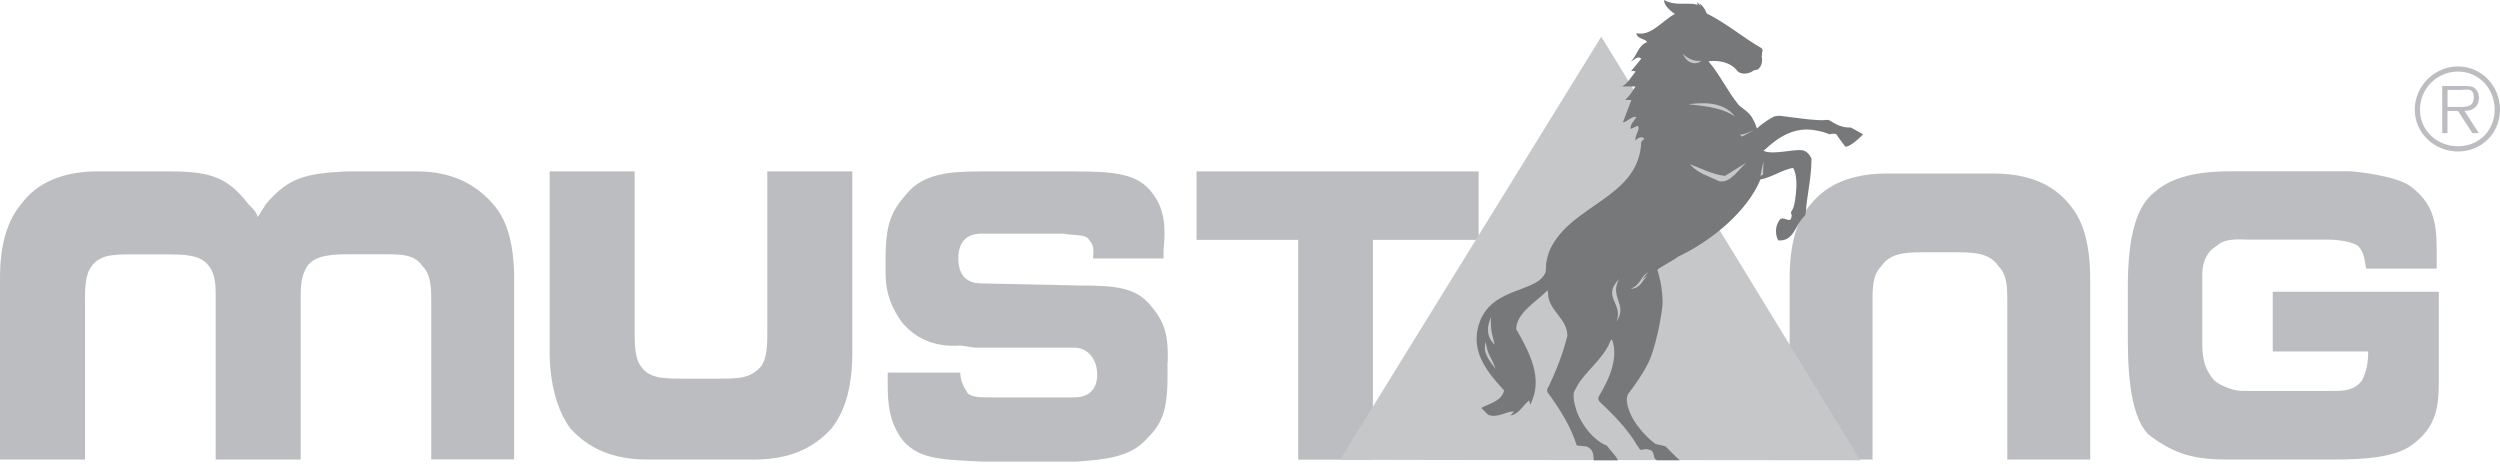 <svg xmlns="http://www.w3.org/2000/svg" fill="none" viewBox="0 0 500 93" height="93" width="500">
<g clip-path="url(#clip0_712_2665)">
<path fill="#BCBDC0" d="M98.709 40.93C94.141 35.548 88.333 34.282 83.37 34.282H69.273C60.983 34.704 57.657 35.522 53.09 40.93C52.667 41.748 52.271 42.17 51.849 42.988L51.427 43.41V42.988C51.004 42.144 50.608 41.748 49.764 40.93C45.619 35.548 42.292 34.282 34.003 34.282H19.483C12.857 34.282 7.445 36.366 4.145 40.93C0 45.89 0 53.356 0 55.836V91.902H17.001V60.401C17.001 57.921 17.001 55.019 18.242 53.356C19.905 50.877 22.809 50.877 26.532 50.877H32.762C36.907 50.877 40.233 50.877 41.896 53.356C43.137 55.019 43.137 57.498 43.137 59.161V91.902H60.139V59.556C60.139 57.472 60.139 55.414 61.379 53.33C63.042 50.85 66.765 50.85 70.91 50.85H76.295C80.44 50.85 82.921 50.85 84.585 53.33C86.248 54.992 86.248 57.894 86.248 60.374V91.875H102.827V55.81C102.827 49.188 101.586 44.202 98.682 40.904L98.709 40.93ZM413.921 40.93C410.595 36.788 405.632 34.704 398.583 34.704H377.437C370.388 34.704 365.398 36.788 362.072 40.93C359.168 44.254 357.927 49.214 357.927 55.836V91.902H374.506V59.978C374.506 57.894 374.506 54.992 376.17 53.356C377.833 50.877 380.314 50.454 384.459 50.454H391.508C395.653 50.454 398.134 50.877 399.797 53.356C401.46 55.019 401.46 57.921 401.46 59.978V91.902H418.039V55.836C418.039 49.214 416.799 44.228 413.895 40.93H413.921ZM114.073 85.675C117.796 89.817 122.785 91.902 129.411 91.902H150.98C157.606 91.902 162.596 89.817 166.318 85.675C169.222 81.955 170.463 76.969 170.463 70.347V34.282H153.462V66.205C153.462 68.685 153.462 71.587 152.221 73.249C150.135 75.729 147.654 75.729 143.509 75.729H136.883C132.738 75.729 129.834 75.729 128.171 73.249C126.93 71.587 126.93 68.685 126.93 66.205V34.282H109.928V70.347C109.928 76.969 111.592 82.377 114.073 85.675ZM233.505 72.431V75.333C233.505 82.377 232.265 84.857 229.361 87.76C226.034 91.48 221.071 91.902 215.263 92.324H196.599C187.887 91.902 183.32 91.902 180.02 87.364C177.934 84.04 177.538 81.137 177.538 76.6V74.515H192.058C192.058 75.755 192.48 76.995 193.299 78.235C193.721 79.475 196.203 79.475 197.443 79.475H214.867C217.349 79.475 219.434 78.235 219.434 74.911C219.434 71.587 217.349 69.529 214.867 69.529H194.962L192.058 69.107C186.672 69.529 182.924 67.445 180.442 64.543C178.356 61.641 177.116 58.739 177.116 54.596V51.694C177.116 44.65 178.356 42.17 181.26 38.846C184.587 34.704 189.972 34.282 196.203 34.282H214.445C223.157 34.282 227.724 34.704 230.628 38.846C233.109 42.17 233.109 45.89 232.713 50.032V51.694H218.616C218.616 50.454 219.038 49.214 217.798 47.974C217.375 46.734 214.075 47.13 212.808 46.734H196.229C193.747 46.734 191.662 47.974 191.662 51.694C191.662 55.414 193.747 56.681 196.229 56.681L216.134 57.103C223.183 57.103 227.328 57.525 230.232 61.245C233.136 64.569 233.558 67.471 233.558 71.191V72.431H233.505ZM239.313 34.282V47.974H259.641V91.928H274.583V47.974H295.73V34.282H239.313ZM454.577 58.343H487.761V76.573C487.761 81.955 486.943 85.675 482.376 88.999C479.049 91.48 472.845 91.902 467.037 91.902H445.469C439.238 91.902 435.094 91.057 429.708 86.915C425.563 82.773 425.563 72.009 425.563 66.601V57.472C425.563 46.286 427.649 40.904 430.949 38.398C435.094 34.678 441.72 34.255 446.287 34.255H469.915C470.76 34.255 479.049 35.1 481.953 37.157C486.52 40.482 487.339 44.202 487.339 50.006V53.726H473.241C472.819 51.642 472.819 50.402 471.578 49.162C470.337 48.344 467.856 47.922 465.348 47.922H449.587C448.346 47.922 445.02 47.499 443.357 49.162C441.271 50.402 440.453 52.486 440.453 54.966V68.658C440.453 71.561 440.875 73.618 442.538 75.703C443.383 76.943 446.683 78.183 448.346 78.183H467.011C469.493 78.183 471.156 77.76 472.396 76.098C473.241 74.436 473.637 72.774 473.637 70.294H454.55V58.264L454.577 58.343ZM327.647 34.282H309.405L283.691 91.902H299.874L301.934 87.337H334.696L336.781 91.902H353.36L327.647 34.282ZM308.586 74.067L318.539 49.61L328.492 74.067H308.586Z" clip-rule="evenodd" fill-rule="evenodd"></path>
<path fill="#BCBDC0" d="M482.957 21.916C482.957 17.199 486.893 13.284 491.613 13.284C496.333 13.284 500.003 17.217 500.003 21.916C500.003 26.615 496.333 30.3 491.613 30.3C486.893 30.3 482.957 26.633 482.957 21.916ZM498.934 21.916C498.934 17.732 495.797 14.315 491.595 14.315C487.392 14.315 484.007 17.716 483.989 21.916C483.989 26.1 487.392 29.25 491.595 29.25C495.797 29.25 498.934 26.116 498.934 21.916ZM495.797 26.633H494.48L491.595 22.183H489.493V26.633H488.442V17.199H492.629C493.413 17.199 494.198 17.199 494.731 17.465C495.515 17.998 495.782 18.782 495.782 19.565C495.782 21.399 494.464 22.183 492.896 22.183L495.782 26.633H495.797ZM491.346 21.383C492.664 21.383 494.749 21.65 494.749 19.55C494.749 17.45 493.432 17.983 492.13 17.983H489.512V21.383H491.346Z" clip-rule="evenodd" fill-rule="evenodd"></path>
<path fill="#C6C7C9" d="M268.007 91.97L372.062 92.062L320.258 7.326L268.007 91.97Z" clip-rule="evenodd" fill-rule="evenodd"></path>
<path fill="#C6C7C9" d="M342.842 31.242C340.96 31.242 338.809 31.511 337.019 30.438C335.136 29.361 335.136 31.691 335.313 33.036C336.208 35.187 337.731 36.617 339.437 37.962C340.242 38.59 341.406 39.215 342.214 39.661C343.291 39.93 344.366 39.93 345.443 39.484C347.417 38.856 351.987 35.187 353.418 35.01C354.765 34.833 353.954 33.129 353.236 31.783C349.83 31.783 343.109 31.514 339.614 31.514L342.842 31.245V31.24V31.242ZM343.737 20.227C342.483 19.869 339.437 20.227 338.632 20.32C336.213 20.497 337.201 21.573 338.901 21.75C343.653 22.378 344.366 23.272 346.969 23.272C347.687 22.378 345.715 20.673 343.74 20.227H343.737ZM322.586 54.623C320.168 58.026 320.88 63.398 323.84 66.265C324.735 65.371 325.632 64.474 325.991 63.667C326.438 62.596 326.438 61.25 326.261 59.994C325.991 59.366 325.632 58.649 325.366 58.021C324.737 56.768 323.843 54.794 322.589 54.617V54.623H322.586ZM297.765 61.873C296.419 64.74 295.347 67.785 296.242 70.737C296.419 71.455 296.87 72.529 297.319 72.711C298.214 73.162 299.647 73.339 300.096 72.711C300.724 72.083 300.547 70.737 300.096 69.666C299.291 67.339 300.724 64.74 299.019 62.324C298.842 62.142 298.214 62.593 297.765 61.873ZM338.993 10.553C338.006 10.017 336.842 10.284 335.947 10.73V11.624C337.47 12.252 338.993 13.774 340.699 12.877C340.968 12.877 340.968 12.073 340.522 11.624C340.253 11.624 340.07 11.801 339.986 11.801C340.078 11.173 339.45 10.73 338.999 10.548L338.993 10.553Z" clip-rule="evenodd" fill-rule="evenodd"></path>
<path fill="#76787A" d="M336.567 10.73C337.639 13.239 339.704 12.787 340.242 12.16C338.896 12.336 337.465 11.709 336.567 10.73ZM337.647 20.855C342.399 21.306 344.728 21.842 346.969 23.272C344.551 20.045 339.888 20.586 337.647 20.855ZM352.61 34.912L352.703 32.137L352.075 35.181L352.61 34.912ZM349.295 32.495L344.994 35.181C342.484 34.912 339.973 33.566 338.006 32.849C339.437 34.64 341.858 35.266 343.83 36.252C346.071 36.703 347.771 33.836 349.295 32.49V32.495ZM326.258 57.667C328.051 57.216 328.141 55.068 329.756 54.441C328.502 55.245 327.787 57.936 326.258 57.667ZM323.84 55.783C320.258 59.456 324.735 60.617 323.304 64.294C325.638 60.891 321.781 59.461 323.84 55.783ZM298.209 63.487C297.403 65.186 297.131 67.16 298.927 68.948C298.568 67.157 298.032 66.263 298.209 63.487ZM297.137 68.413C296.419 70.653 298.124 72.352 299.111 73.79C298.216 71.196 297.588 71.281 297.137 68.413ZM339.26 0.878C339.26 0.878 339.442 0.971 339.529 0.971C339.617 0.971 339.529 0.878 339.347 0.435C339.529 0.527 340.065 0.971 340.152 1.329C340.245 1.422 339.883 0.612 339.976 0.702C340.335 0.971 341.047 1.773 341.322 2.675C345.263 4.648 348.492 7.424 352.344 9.664C352.436 9.841 352.526 9.933 352.526 10.115C352.344 10.566 352.434 10.92 352.344 11.278C352.613 12.708 352.075 13.429 351.626 13.877C351.449 13.969 351.18 13.969 350.821 14.054C350.644 14.146 350.192 14.505 349.749 14.589C349.213 14.771 348.133 14.858 347.507 14.231C346.161 12.439 343.743 11.991 341.684 12.257C344.012 14.943 345.535 18.346 347.777 21.037C347.869 21.214 349.659 22.291 350.377 23.454C351.095 24.617 351.364 25.694 351.364 25.694C352.888 24.348 354.326 23.544 354.862 23.277C355.459 23.159 355.908 23.13 356.209 23.185C357.732 23.362 363.648 24.261 365.084 23.99H365.713C366.518 24.348 367.864 25.604 370.19 25.512L372.608 26.857C371.536 28.021 369.562 29.633 369.026 29.274C368.397 28.469 367.954 27.844 367.503 27.216C367.41 26.857 367.143 26.588 365.887 26.857C365.705 26.765 365.887 26.857 365.169 26.588C364.9 26.496 364.451 26.319 363.463 26.137C358.894 25.15 355.58 27.483 352.711 30.168C354.68 31.063 358.804 29.717 360.594 30.076C361.312 30.258 361.848 30.794 362.299 31.691C362.299 35.545 361.404 38.949 361.135 42.618C361.043 42.888 361.043 43.154 360.866 43.246C359.073 44.861 358.806 48.349 355.668 48.08C355.039 47.093 355.039 45.394 355.668 44.407C356.386 42.616 358.001 44.943 358.268 43.513C358.445 42.885 358.268 42.885 358.176 42.618C358.268 41.901 358.804 42.349 359.163 38.856C359.345 37.426 359.432 34.917 358.627 33.572C356.475 33.931 354.416 35.453 352.082 35.899C349.482 42.254 342.317 48.167 335.68 51.304C334.516 52.198 331.739 53.544 331.47 53.989C331.739 54.617 331.921 55.87 332.098 56.316C332.367 57.931 332.634 59.902 332.457 61.424C331.921 65.814 330.575 71.006 329.495 72.89C328.508 74.858 326.984 77.011 325.553 78.887C325.461 79.428 325.284 79.604 325.371 80.14C325.64 83.636 328.954 87.216 331.018 88.738C331.736 89.007 332.724 89.097 333.083 89.274C333.352 89.456 334.965 91.247 335.952 92.049H331.382C330.395 91.598 331.113 90.434 330.036 89.991C329.049 89.722 329.226 89.809 328.154 89.991C327.795 89.809 327.795 89.456 327.436 89.097C325.643 85.963 322.684 82.918 319.906 80.322C319.73 80.053 319.547 79.871 319.73 79.335C320.717 77.631 323.763 72.795 322.599 68.497C322.422 67.78 322.24 67.869 322.063 68.228C320.717 71.814 316.599 74.676 315.252 77.544C314.983 77.995 314.716 78.438 314.716 78.889C314.716 80.143 314.809 80.412 315.345 82.293C316.96 86.414 320.004 88.741 321.351 89.1C321.979 89.994 323.143 91.073 323.592 92.06H318.755C318.663 90.714 318.663 89.909 317.325 89.284L315.35 89.102C314.186 85.34 312.037 81.937 309.703 78.715C309.611 78.538 309.434 78.538 309.434 78.087C309.434 77.636 309.611 77.552 309.793 77.193C311.316 73.972 312.662 70.476 313.468 67.165C313.56 63.761 309.611 62.062 309.611 58.659L309.518 58.031C307.544 60.181 303.243 62.511 303.243 65.825C305.843 70.391 308.8 75.768 306.02 80.96L305.843 80.066C304.589 81.053 303.784 82.841 302.079 83.111L302.797 82.306C301.181 82.214 299.484 83.736 297.599 82.934L296.252 81.588C297.776 80.694 300.286 80.335 300.822 78.093C297.593 74.597 294.462 70.75 295.534 65.825C297.327 57.314 307.008 58.749 308.98 54.72C309.249 54.451 309.157 53.467 309.249 52.57C309.341 52.119 309.518 51.048 309.967 49.971C314.268 40.748 327.8 39.669 328.251 28.388L328.88 27.67C328.251 27.219 327.533 27.578 327.087 28.121C326.905 27.05 328.159 25.789 327.539 25.169L326.108 25.797C326.015 24.726 326.913 24.182 327.272 23.38C326.285 23.203 325.213 24.544 324.585 24.457L326.285 19.982H325.031C325.926 19.177 326.554 18.191 327.09 17.296H324.402C325.567 16.668 326.285 15.323 327.09 14.344C326.908 14.075 326.462 14.252 326.195 14.252L328.254 11.743C327.449 11.025 326.823 12.102 326.195 12.278C327.449 11.115 327.541 9.144 329.424 8.424C328.972 7.619 327.449 7.888 327.272 6.632C330.142 7.35 332.47 4.123 334.978 2.778C333.991 2.15 332.737 0.987 332.826 0.002C335.063 1.256 337.396 0.454 339.279 0.897L339.255 0.881L339.26 0.878Z" clip-rule="evenodd" fill-rule="evenodd"></path>
<path fill="#C6C7C9" d="M350.818 25.957C349.831 26.493 348.218 27.121 347.948 26.852L348.307 27.303C348.307 27.303 348.759 27.211 349.295 26.852C349.831 26.583 350.818 25.957 350.818 25.957ZM325.997 57.751C327.697 57.482 328.056 55.601 329.58 55.242C328.326 55.778 328.508 57.659 325.997 57.751Z" clip-rule="evenodd" fill-rule="evenodd"></path>
</g>
<defs>
<clipPath id="clip0_712_2665">
<rect fill="white" height="92.324" width="500"></rect>
</clipPath>
</defs>
</svg>
